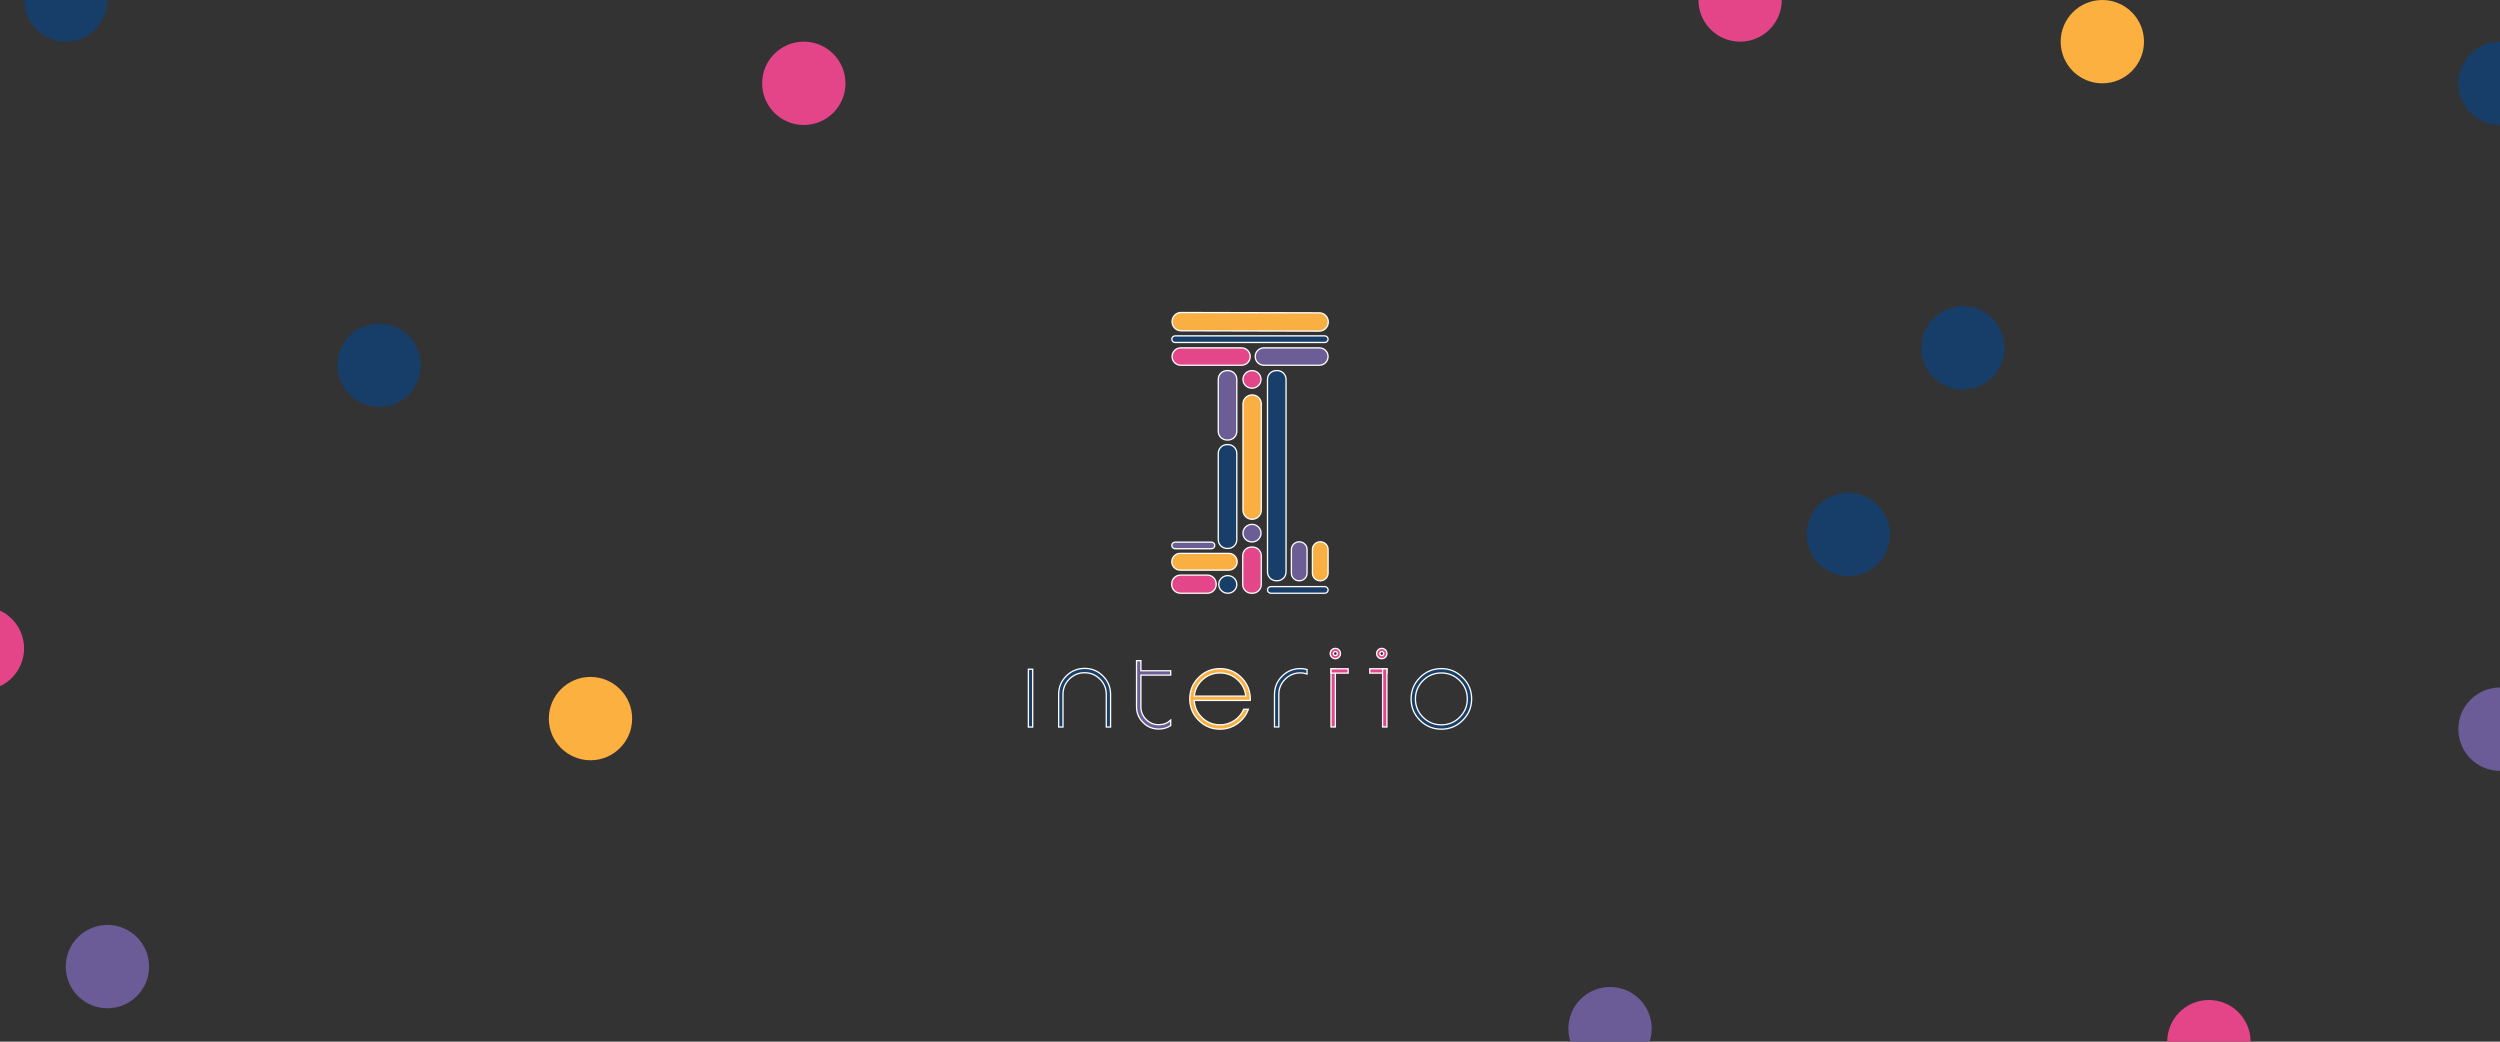 <?xml version="1.0" encoding="utf-8"?>
<!-- Generator: Adobe Illustrator 16.0.0, SVG Export Plug-In . SVG Version: 6.00 Build 0)  -->
<!DOCTYPE svg PUBLIC "-//W3C//DTD SVG 1.1//EN" "http://www.w3.org/Graphics/SVG/1.1/DTD/svg11.dtd">
<svg version="1.1" id="Layer_1" xmlns="http://www.w3.org/2000/svg" xmlns:xlink="http://www.w3.org/1999/xlink" x="0px" y="0px"
	 width="1920px" height="800px" viewBox="0 0 1920 800" enable-background="new 0 0 1920 800" xml:space="preserve">
<rect x="0" y="0" width="1920" height="800" fill="#333333" stroke="none"/>
<g>
	<g>
		<path fill="#183E6A" stroke="#FFFFFF" stroke-miterlimit="10" d="M980.975,446.01h-0.842c-3.691-0.012-6.688-3.006-6.699-6.702
			V291.335c0.012-3.698,3.008-6.691,6.699-6.703h0.842c3.697,0.01,6.693,3.005,6.703,6.703v147.974
			C987.668,443.005,984.672,445.999,980.975,446.01 M943.164,421.19h-0.838c-3.697-0.011-6.689-3.006-6.703-6.702v-66.333
			c0.014-3.695,3.006-6.69,6.703-6.703h0.838c3.699,0.012,6.691,3.007,6.703,6.703v66.333
			C949.856,418.184,946.864,421.178,943.164,421.19"/>
		<path fill="#E34689" stroke="#FFFFFF" stroke-miterlimit="10" d="M961.957,455.597h-0.84c-3.697-0.009-6.695-3.005-6.705-6.704
			v-22.069c0.01-3.699,3.006-6.693,6.703-6.705h0.838c3.699,0.01,6.693,3.004,6.707,6.701v22.073
			C968.647,452.591,965.655,455.585,961.957,455.597 M899.864,448.891v-0.501c0.012-3.695,3.004-6.691,6.703-6.703h20.752
			c3.695,0.012,6.689,3.005,6.703,6.703v0.504c-0.014,3.696-3.006,6.691-6.703,6.703h-20.752c-3.695-0.012-6.691-3.006-6.703-6.703"
			/>
		<path fill="#FAAF42" stroke="#FFFFFF" stroke-miterlimit="10" d="M899.928,431.422c0.01-3.552,2.885-6.427,6.438-6.439h37.354
			c3.551,0.012,6.426,2.887,6.436,6.439c-0.01,3.549-2.885,6.424-6.436,6.435h-37.355c-3.551-0.011-6.426-2.885-6.438-6.435"/>
		<path fill="#6C5D97" stroke="#FFFFFF" stroke-miterlimit="10" d="M997.809,446.063c-3.305,0-6.014-2.639-6.014-5.869v-18.231
			c0-3.23,2.709-5.874,6.014-5.874c3.307,0,6.012,2.644,6.012,5.874v18.232c0,3.229-2.703,5.871-6.012,5.871"/>
		<path fill="#FAAF42" stroke="#FFFFFF" stroke-miterlimit="10" d="M1013.953,446.063c-3.309,0-6.016-2.639-6.016-5.869v-18.231
			c0-3.23,2.707-5.874,6.016-5.874s6.012,2.644,6.012,5.874v18.232c0,3.229-2.707,5.871-6.012,5.871"/>
		<path fill="#E34689" stroke="#FFFFFF" stroke-miterlimit="10" d="M954.61,291.38c0-3.731,3.102-6.759,6.928-6.759
			c3.822,0,6.924,3.028,6.924,6.762c0,3.735-3.102,6.762-6.924,6.762c-3.826,0-6.928-3.027-6.928-6.762"/>
		<path fill="#6C5D97" stroke="#FFFFFF" stroke-miterlimit="10" d="M954.61,409.463c0-3.737,3.102-6.763,6.928-6.763
			c3.822,0,6.924,3.027,6.924,6.763c0,3.732-3.102,6.76-6.924,6.76C957.711,416.223,954.61,413.196,954.61,409.463"/>
		<path fill="#183E6A" stroke="#FFFFFF" stroke-miterlimit="10" d="M936.02,448.836c0-3.737,3.098-6.762,6.924-6.762
			c3.822,0,6.924,3.028,6.924,6.762c0,3.734-3.102,6.762-6.924,6.762C939.117,455.597,936.02,452.571,936.02,448.836"/>
		<path fill="#6C5D97" stroke="#FFFFFF" stroke-miterlimit="10" d="M964,273.823c0.012-3.681,2.992-6.663,6.672-6.674h42.621
			c3.68,0.012,6.664,2.995,6.672,6.677c-0.012,3.683-2.992,6.664-6.676,6.674h-42.617c-3.682-0.012-6.664-2.993-6.674-6.677"/>
		<path fill="#E34689" stroke="#FFFFFF" stroke-miterlimit="10" d="M900.155,273.823c0.014-3.682,2.994-6.664,6.678-6.674h46.66
			c3.684,0.011,6.668,2.993,6.678,6.677c-0.014,3.683-2.994,6.664-6.678,6.674h-46.66
			C903.149,280.489,900.168,277.507,900.155,273.823"/>
		<path fill="#183E6A" stroke="#FFFFFF" stroke-miterlimit="10" d="M1017.365,263.025H902.524c-1.432,0-2.596-1.135-2.596-2.536
			c0-1.402,1.164-2.537,2.596-2.537h114.842c1.438,0,2.6,1.135,2.6,2.537C1019.965,261.889,1018.803,263.025,1017.365,263.025"/>
		<path fill="#6C5D97" stroke="#FFFFFF" stroke-miterlimit="10" d="M930.348,421.424h-27.824c-1.432,0-2.596-1.136-2.596-2.538
			c0-1.401,1.164-2.538,2.596-2.538h27.824c1.434,0,2.596,1.136,2.596,2.538C932.944,420.288,931.78,421.424,930.348,421.424"/>
		<path fill="#183E6A" stroke="#FFFFFF" stroke-miterlimit="10" d="M1017.405,455.597h-41.373c-1.438,0-2.602-1.138-2.602-2.538
			c0-1.403,1.164-2.539,2.602-2.539h41.373c1.436,0,2.596,1.136,2.596,2.539C1020,454.461,1018.84,455.597,1017.405,455.597"/>
		<path fill="#6C5D97" stroke="#FFFFFF" stroke-miterlimit="10" d="M943.164,337.932h-0.838c-3.697-0.013-6.689-3.006-6.703-6.702
			v-39.894c0.01-3.698,3.006-6.694,6.703-6.706h0.838c3.699,0.012,6.693,3.007,6.703,6.705v39.893
			c-0.012,3.697-3.004,6.691-6.703,6.703"/>
		<path fill="#FAAF42" stroke="#FFFFFF" stroke-miterlimit="10" d="M961.637,398.802c-3.865,0-7.027-3.084-7.027-6.857v-81.796
			c0-3.773,3.162-6.86,7.027-6.86c3.863,0,7.023,3.085,7.023,6.86v81.796C968.66,395.718,965.498,398.802,961.637,398.802
			 M1020.133,247.305c-0.01,3.863-3.104,7.015-6.877,7.002l-106.266-0.26c-3.771-0.011-6.846-3.183-6.836-7.047
			c0.014-3.862,3.109-7.012,6.883-7l106.264,0.257C1017.071,240.27,1020.149,243.44,1020.133,247.305"/>
	</g>
	<g>
		<path fill="#183E6A" stroke="#FFFFFF" stroke-miterlimit="10" d="M1090.524,553.167c-4.533-4.531-6.799-10.004-6.799-16.406
			c0-6.412,2.266-11.886,6.799-16.417c4.553-4.554,10.037-6.833,16.445-6.833c6.404,0,11.879,2.279,16.41,6.833
			c4.557,4.531,6.834,10,6.834,16.417c0,6.402-2.277,11.875-6.834,16.406c-4.531,4.554-10.006,6.833-16.41,6.833
			C1100.561,560,1095.076,557.72,1090.524,553.167 M1092.883,522.671c-3.891,3.89-5.832,8.584-5.832,14.09
			c0,5.495,1.941,10.192,5.832,14.082c3.887,3.886,8.584,5.834,14.086,5.834c5.5,0,10.197-1.948,14.084-5.834
			c3.889-3.89,5.832-8.587,5.832-14.082c0-5.506-1.943-10.2-5.832-14.09c-3.887-3.89-8.584-5.834-14.084-5.834
			C1101.467,516.837,1096.77,518.781,1092.883,522.671"/>
		<path fill="#E44689" stroke="#FFFFFF" stroke-miterlimit="10" d="M1058.403,504.709c-0.773-0.772-1.154-1.705-1.154-2.789
			c0-1.094,0.383-2.021,1.154-2.796c0.773-0.771,1.705-1.16,2.797-1.16c1.088,0,2.018,0.391,2.783,1.16
			c0.779,0.774,1.166,1.702,1.166,2.796c0,1.084-0.387,2.017-1.166,2.789c-0.766,0.771-1.695,1.16-2.783,1.16
			C1060.108,505.869,1059.176,505.48,1058.403,504.709 M1060.115,500.843c-0.295,0.297-0.445,0.656-0.445,1.077
			c0,0.417,0.15,0.776,0.445,1.073c0.303,0.3,0.658,0.449,1.08,0.449s0.779-0.149,1.078-0.449c0.301-0.299,0.443-0.658,0.443-1.073
			c0-0.423-0.143-0.781-0.443-1.077c-0.299-0.303-0.658-0.449-1.078-0.449C1060.774,500.393,1060.418,500.54,1060.115,500.843"/>
		<rect x="1051.989" y="513.625" fill="#E44689" stroke="#FFFFFF" stroke-miterlimit="10" width="13.16" height="3.323"/>
		<rect x="1061.824" y="513.625" fill="#E44689" stroke="#FFFFFF" stroke-miterlimit="10" width="3.324" height="44.681"/>
		<path fill="#E44689" stroke="#FFFFFF" stroke-miterlimit="10" d="M1022.758,504.709c-0.773-0.772-1.16-1.705-1.16-2.789
			c0-1.094,0.387-2.021,1.16-2.796c0.766-0.771,1.707-1.16,2.795-1.16c1.092,0,2.018,0.391,2.789,1.16
			c0.768,0.774,1.162,1.702,1.162,2.796c0,1.084-0.395,2.017-1.162,2.789c-0.771,0.771-1.697,1.16-2.789,1.16
			C1024.465,505.869,1023.524,505.48,1022.758,504.709 M1024.475,500.843c-0.297,0.297-0.451,0.656-0.451,1.077
			c0,0.417,0.154,0.776,0.451,1.073c0.299,0.3,0.656,0.449,1.08,0.449c0.42,0,0.781-0.149,1.068-0.449
			c0.297-0.299,0.453-0.658,0.453-1.073c0-0.423-0.156-0.781-0.453-1.077c-0.287-0.303-0.648-0.449-1.068-0.449
			C1025.131,500.393,1024.772,500.54,1024.475,500.843"/>
		<rect x="1022.227" y="513.625" fill="#E44689" stroke="#FFFFFF" stroke-miterlimit="10" width="3.326" height="44.681"/>
		<rect x="1022.227" y="513.625" fill="#E44689" stroke="#FFFFFF" stroke-miterlimit="10" width="13.16" height="3.323"/>
		<path fill="#183E6A" stroke="#FFFFFF" stroke-miterlimit="10" d="M998.688,513.482c1.74,0,3.438,0.223,5.115,0.665v3.447
			c-1.678-0.545-3.375-0.818-5.115-0.818c-4.57,0-8.473,1.626-11.691,4.867c-3.246,3.245-4.867,7.154-4.867,11.729v24.937h-3.326
			v-24.937c0-5.482,1.943-10.169,5.834-14.056C988.522,515.427,993.211,513.482,998.688,513.482"/>
		<path fill="#FBB041" stroke="#FFFFFF" stroke-miterlimit="10" d="M936.985,513.512c6.021,0,11.248,2.046,15.688,6.137
			c4.41,4.049,6.889,9.036,7.434,14.96c0.082,0.828,0.119,1.546,0.119,2.149l-0.023,0.606l-0.037,0.572h-43.039
			c0.305,5.239,2.359,9.671,6.17,13.297c3.844,3.627,8.414,5.439,13.689,5.439c4.012,0,7.691-1.113,11.031-3.354
			c3.242-2.174,5.645-5.048,7.199-8.61h3.533c-1.648,4.508-4.432,8.166-8.344,10.971c-4.008,2.878-8.484,4.32-13.416,4.32
			c-6.412,0-11.896-2.279-16.445-6.83c-4.537-4.538-6.803-10.007-6.803-16.409c0-6.412,2.266-11.886,6.803-16.417
			C925.086,515.79,930.574,513.512,936.985,513.512 M956.78,534.609c-0.539-5.017-2.688-9.229-6.438-12.632
			c-3.813-3.424-8.26-5.141-13.357-5.141c-5.119,0-9.572,1.715-13.363,5.141c-3.766,3.403-5.91,7.615-6.436,12.632H956.78z"/>
		<path fill="#6B5D98" stroke="#FFFFFF" stroke-miterlimit="10" d="M899.09,557.279c-2.699,1.752-5.754,2.626-9.154,2.626
			c-4.697,0-8.707-1.655-12.031-4.985c-3.365-3.342-5.049-7.362-5.049-12.063v-35.479h3.354v7.766h22.881v3.328h-22.881v24.388
			c0,3.794,1.342,7.021,4.021,9.704c2.682,2.679,5.914,4.022,9.705,4.022c3.521,0,6.578-1.173,9.154-3.507V557.279L899.09,557.279z"
			/>
		<path fill="#183E6A" stroke="#FFFFFF" stroke-miterlimit="10" d="M813.051,558.368v-25.086c0-5.502,1.945-10.205,5.836-14.117
			c3.908-3.888,8.613-5.834,14.113-5.834c5.479,0,10.176,1.946,14.086,5.834c3.889,3.91,5.834,8.615,5.834,14.117v25.086h-3.297
			v-25.086c0-4.597-1.633-8.514-4.893-11.758c-3.246-3.245-7.156-4.871-11.73-4.871c-4.596,0-8.516,1.628-11.758,4.871
			c-3.244,3.244-4.863,7.161-4.863,11.758v25.086H813.051L813.051,558.368z"/>
		<rect x="789.787" y="513.958" fill="#183E6A" stroke="#FFFFFF" stroke-miterlimit="10" width="3.326" height="44.41"/>
	</g>
</g>
<circle fill="#173D69" cx="291.177" cy="280.5" r="32"/>
<circle fill="#6B5C97" cx="1236.5" cy="790" r="32"/>
<circle fill="#6B5C97" cx="1920" cy="560" r="32"/>
<circle fill="#FBB040" cx="1614.597" cy="32" r="32"/>
<circle fill="#FBB040" cx="453.5" cy="551.877" r="32"/>
<circle fill="#E44589" cx="-13.5" cy="497.964" r="32"/>
<circle fill="#E44589" cx="1696.439" cy="800" r="32"/>
<circle fill="#173D69" cx="1419.5" cy="410.437" r="32"/>
<circle fill="#E44589" cx="617.329" cy="64" r="32"/>
<circle fill="#173D69" cx="1920" cy="64" r="32"/>
<circle fill="#E44589" cx="1336.403" cy="0" r="32"/>
<circle fill="#173D69" cx="50.5" cy="0" r="32"/>
<circle fill="#6B5C97" cx="82.5" cy="742.343" r="32"/>
<circle fill="#173D69" cx="1507.5" cy="267.149" r="32"/>
</svg>
